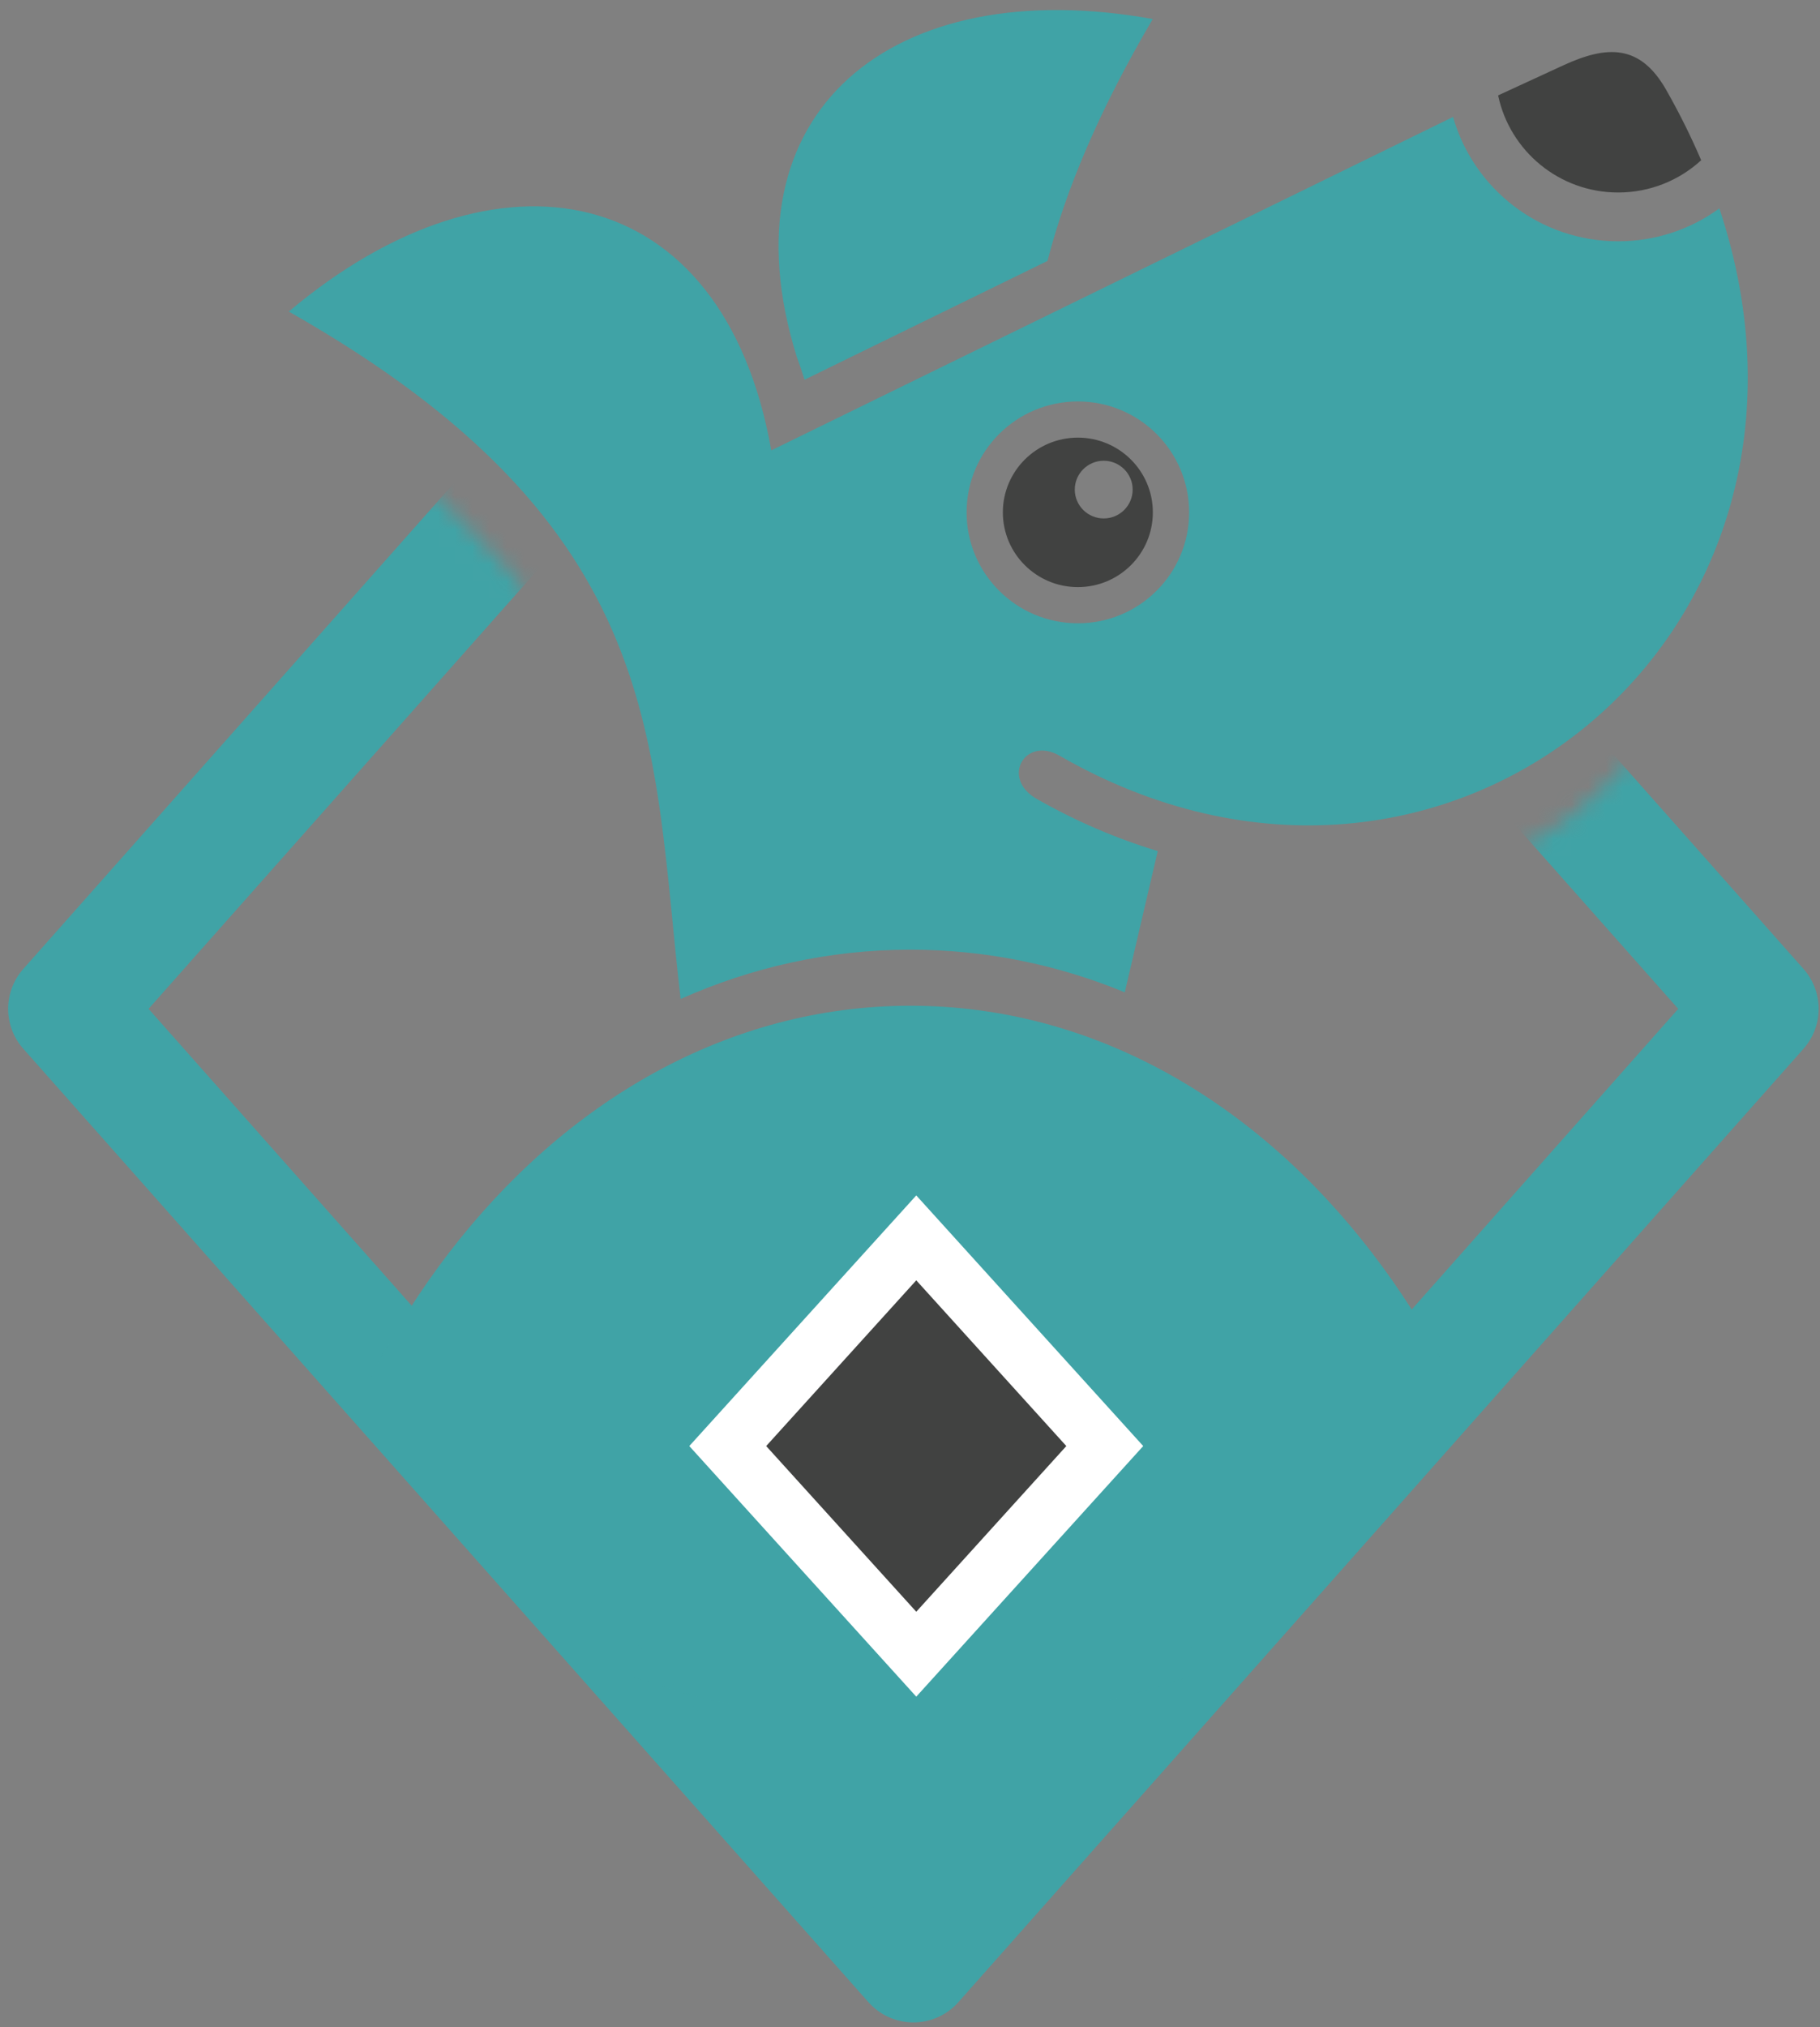 <?xml version="1.0" encoding="UTF-8"?>
<svg width="106px" height="118px" viewBox="0 0 106 118" version="1.1" xmlns="http://www.w3.org/2000/svg" xmlns:xlink="http://www.w3.org/1999/xlink">
    <rect x="0" y="0" width="106" height="118" fill="#808080" stroke="none"/>
    <!-- Generator: Sketch 52.2 (67145) - http://www.bohemiancoding.com/sketch -->
    <title>community</title>
    <desc>Created with Sketch.</desc>
    <defs>
        <path d="M5.018,0.167 L0,80.666 L53.357,129.5 L82.963,141.5 L140,71.666 L135.149,14.5 C108.219,54.334 107.049,51 99.522,52 C91.996,53 49.343,38.5 49.343,38.5 C42.819,28 26.26,19 5.018,0.167 Z" id="path-1"></path>
        <polygon id="path-3" points="0.167 22.834 40.31 67.5 76.774 26.5 47.272 0.174"></polygon>
    </defs>
    <g id="Welcome" stroke="none" stroke-width="1" fill="none" fill-rule="evenodd">
        <g id="Home" transform="translate(-1110, -1733)">
            <g id="Group-14" transform="translate(150, 1583)">
                <g id="Group-2" transform="translate(826, 148)">
                    <g id="community" transform="translate(117, 0)">
                        <g id="Group-3" transform="translate(0, 0.334)">
                            <mask id="mask-2" fill="white">
                                <use xlink:href="#path-1"></use>
                            </mask>
                            <g id="Clip-2"></g>
                            <polygon id="Stroke-1" stroke="#40A3A6" stroke-width="7" stroke-linejoin="round" mask="url(#mask-2)" points="20.974 60.395 70.198 4.893 119.422 60.395 70.198 115.898"></polygon>
                        </g>
                        <polygon id="Fill-4" fill="#40A3A6" points="49.274 92.307 70.418 115.833 90.147 93.65 58.877 87.833"></polygon>
                        <g id="Group-7" transform="translate(30.108, 48.334)">
                            <mask id="mask-4" fill="white">
                                <use xlink:href="#path-3"></use>
                            </mask>
                            <g id="Clip-6"></g>
                            <path d="M71.12,33.35 C69.845,30.94 68.405,28.687 66.817,26.619 C59.991,17.719 50.484,12.214 39.92,12.214 C29.357,12.214 19.85,17.719 13.022,26.619 C11.435,28.687 9.995,30.94 8.719,33.35 L5.833,39.961 C14.555,48.652 26.609,54.03 39.92,54.03 C49.516,54.03 58.457,51.236 65.968,46.42 L65.984,46.412 L65.996,46.402 L66.011,46.393 L66.025,46.385 L66.04,46.375 L66.055,46.365 L66.068,46.357 L66.082,46.347 L66.111,46.329 L66.125,46.32 L66.153,46.302 L66.168,46.292 L66.238,46.246 L66.251,46.237 L66.267,46.228 L66.296,46.21 L66.309,46.2 L66.338,46.182 L66.351,46.173 L66.366,46.164 L66.38,46.154 L66.39,46.147 L66.393,46.145 L66.409,46.135 L66.423,46.126 L66.436,46.117 L66.788,45.883 L66.802,45.874 L66.816,45.865 L66.831,45.855 L66.845,45.845 L66.858,45.837 L66.873,45.827 L66.875,45.826 L66.89,45.817 L66.92,45.794 L66.935,45.785 L66.949,45.776 L67.307,45.53 L67.323,45.52 L67.338,45.509 L67.351,45.5 L67.353,45.5 L67.368,45.489 L67.739,45.23 L67.754,45.22 L67.767,45.211 L67.783,45.198 L67.798,45.19 L67.813,45.179 L67.827,45.169 L68.339,44.799 L68.377,44.772 L68.61,44.6 L68.701,44.534 C70.58,43.139 72.352,41.612 74.009,39.961 L71.12,33.35 Z" id="Fill-5" fill="#40A3A6" mask="url(#mask-4)"></path>
                        </g>
                        <g id="Group-20" transform="translate(33.62, 2.333)">
                            <path d="M39.676,29.494 C39.676,25.929 42.578,23.037 46.157,23.037 C49.736,23.037 52.637,25.929 52.637,29.494 C52.637,33.06 49.736,35.951 46.157,35.951 C42.578,35.951 39.676,33.06 39.676,29.494 M68.009,6.475 L28.301,25.885 C25.495,10.04 12.292,7.604 0.2,17.804 C22.354,30.361 21.288,42.829 23.02,57.821 C27.147,55.984 31.644,54.952 36.406,54.952 C40.826,54.952 45.013,55.839 48.889,57.433 L50.809,49.212 C48.34,48.464 46.004,47.451 43.76,46.174 C41.65,44.97 43.077,42.508 45.088,43.658 C67.555,56.59 91.781,36.63 83.519,11.799 C81.865,13.004 79.829,13.714 77.626,13.714 C73.053,13.714 69.196,10.654 68.009,6.475" id="Fill-8" fill="#40A3A6"></path>
                            <path d="M50.518,0.775 C35.39,-1.95 25.327,6.149 29.788,20.448 C29.951,20.884 30.099,21.326 30.238,21.772 L44.388,14.856 C45.457,10.702 47.4,6.079 50.518,0.775" id="Fill-10" fill="#40A3A6"></path>
                            <path d="M80.426,4.906 C78.914,2.245 77.003,2.283 74.415,3.477 L70.633,5.22 C71.312,8.449 74.184,10.873 77.625,10.873 C79.489,10.873 81.187,10.162 82.459,8.996 C81.881,7.643 81.205,6.278 80.426,4.906" id="Fill-12" fill="#414241"></path>
                            <path d="M45.977,28.168 C45.977,27.241 46.732,26.489 47.662,26.489 C48.593,26.489 49.348,27.241 49.348,28.168 C49.348,29.095 48.593,29.848 47.662,29.848 C46.732,29.848 45.977,29.095 45.977,28.168 M41.788,29.493 C41.788,31.897 43.745,33.845 46.156,33.845 C48.569,33.845 50.524,31.897 50.524,29.493 C50.524,27.091 48.569,25.143 46.156,25.143 C43.745,25.143 41.788,27.091 41.788,29.493" id="Fill-14" fill="#414241"></path>
                            <polygon id="Fill-16" fill="#FFFFFF" points="23.526 83.847 36.745 69.257 49.963 83.847 36.745 98.436"></polygon>
                            <polygon id="Fill-18" fill="#414241" points="28.004 83.847 36.745 74.2 45.485 83.847 36.745 93.493"></polygon>
                        </g>
                    </g>
                </g>
            </g>
        </g>
    </g>
</svg>